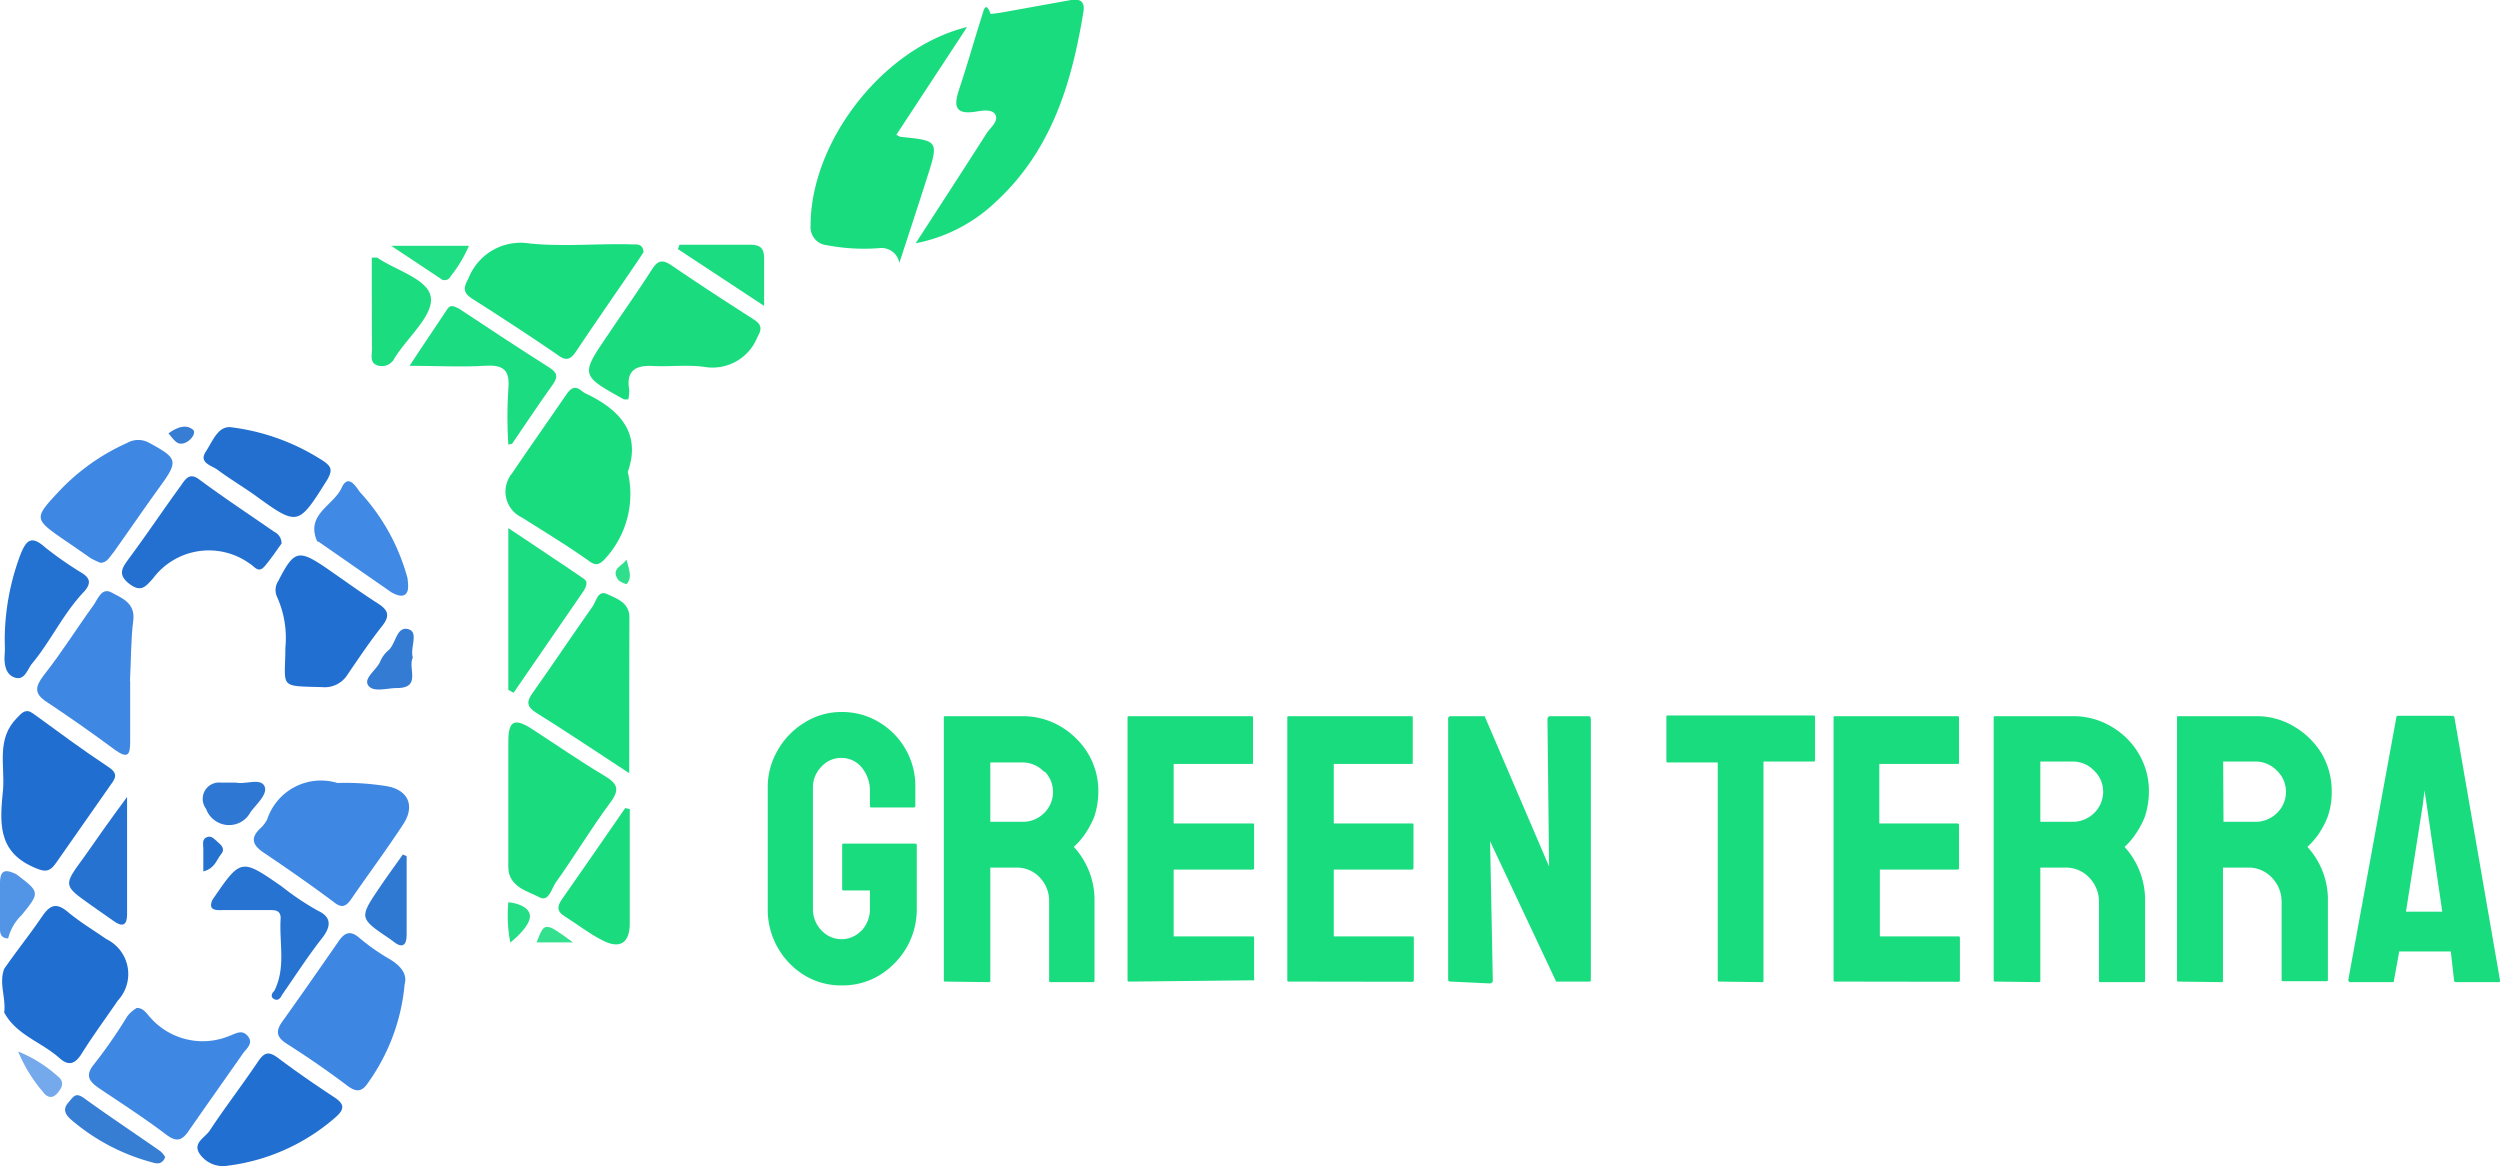 <svg xmlns="http://www.w3.org/2000/svg" viewBox="0 0 137.71 64.24"><defs><style>.cls-1{fill:#19dc7f;}.cls-2{fill:#206ecf;}.cls-3{fill:#3e87e3;}.cls-4{fill:#1adc7f;}.cls-5{fill:#3d87e3;}.cls-6{fill:#3e88e3;}.cls-7{fill:#216fd0;}.cls-8{fill:#2370d0;}.cls-9{fill:#1bdc80;}.cls-10{fill:#226fd0;}.cls-11{fill:#2371d0;}.cls-12{fill:#4089e4;}.cls-13{fill:#2773d1;}.cls-14{fill:#2572d1;}.cls-15{fill:#1bdc7f;}.cls-16{fill:#3079d3;}.cls-17{fill:#367dd4;}.cls-18{fill:#2e77d2;}.cls-19{fill:#337bd3;}.cls-20{fill:#5294e6;}.cls-21{fill:#1fdd82;}.cls-22{fill:#74a9eb;}.cls-23{fill:#23de84;}.cls-24{fill:#2471d0;}.cls-25{fill:#32e08d;}.cls-26{fill:#377dd4;}.cls-27{fill:#2fdf8b;}</style></defs><g id="Layer_2" data-name="Layer 2"><g id="Layer_1-2" data-name="Layer 1"><g id="Layer_2-2" data-name="Layer 2"><g id="Layer_1-2-2" data-name="Layer 1-2"><path class="cls-1" d="M50.44,13.4c1.39-2.15,2.66-4.1,3.91-6.06.21-.32.65-.65.49-1s-.74-.25-1.09-.19c-1.15.18-1.22-.31-.92-1.22.45-1.35.84-2.73,1.27-4.09.1-.31.19-.79.47-.07,0,0,.44-.05.66-.09L59,0c.5-.08.77.09.68.64-.65,4-1.78,7.68-4.85,10.5A8.82,8.82,0,0,1,50.44,13.4Z"/><path class="cls-1" d="M49.37,7.43c.18.08.21.11.25.11,2.1.21,2.1.21,1.42,2.33-.47,1.47-.95,2.93-1.5,4.61a1,1,0,0,0-1.13-.81,10.9,10.9,0,0,1-2.85-.16,1,1,0,0,1-.91-1.08v0c0-4.65,4-9.81,8.62-10.94Z"/><path class="cls-1" d="M34.58,26A5.25,5.25,0,0,1,33.4,30.7c-.38.45-.6.48-1,.17C31.17,30,30,29.3,28.76,28.51A1.57,1.57,0,0,1,28,26.4a1.32,1.32,0,0,1,.2-.32c1-1.47,2-2.9,3-4.35.25-.37.49-.5.85-.19a1.37,1.37,0,0,0,.2.13C34.17,22.57,35.33,23.88,34.58,26Z"/><path class="cls-1" d="M35.45,13.89l-.31.47c-1.14,1.68-2.3,3.34-3.41,5-.32.48-.56.52-1,.2-1.54-1.06-3.11-2.08-4.68-3.08-.52-.33-.56-.58-.25-1.13a3.08,3.08,0,0,1,3.36-1.94c1.84.19,3.73,0,5.6.05C35,13.49,35.4,13.35,35.45,13.89Z"/><path class="cls-2" d="M.23,55.77c.11-.8-.3-1.59,0-2.4.69-1,1.41-1.89,2.07-2.86.41-.6.75-.85,1.42-.29s1.4,1,2.14,1.51a2.14,2.14,0,0,1,1,2.84,2.4,2.4,0,0,1-.38.56c-.68,1-1.38,1.94-2,2.94-.36.55-.71.67-1.23.19C2.26,57.39.89,57,.23,55.77Z"/><path class="cls-3" d="M18.59,43.13a14.25,14.25,0,0,1,2.61.16c1.27.17,1.7,1.08,1,2.13-.91,1.39-1.91,2.73-2.85,4.1-.33.49-.59.48-1,.14-1.24-.92-2.51-1.81-3.79-2.67-.64-.42-.81-.82-.2-1.38a1.68,1.68,0,0,0,.36-.48A3.12,3.12,0,0,1,18.59,43.13Z"/><path class="cls-4" d="M34.61,22h-.24c-2.4-1.33-2.4-1.33-.86-3.59.79-1.18,1.62-2.35,2.39-3.55.33-.52.58-.59,1.11-.23,1.46,1,3,2,4.47,2.94.45.29.53.5.24,1a2.66,2.66,0,0,1-2.92,1.64c-.94-.13-1.91,0-2.85-.05s-1.47.26-1.29,1.31A2.38,2.38,0,0,1,34.61,22Z"/><path class="cls-5" d="M22.29,54.2a11,11,0,0,1-2,5.42c-.32.49-.62.59-1.15.19-1.07-.81-2.19-1.58-3.32-2.3-.63-.4-.65-.73-.21-1.32,1-1.4,2-2.84,3-4.28.35-.53.67-.71,1.22-.22a11.25,11.25,0,0,0,1.56,1.1C22.06,53.17,22.45,53.65,22.29,54.2Z"/><path class="cls-4" d="M28,44.32V40.86c0-1.15.32-1.34,1.31-.7,1.33.86,2.63,1.77,4,2.58.69.42.85.74.32,1.45-1.06,1.43-2,3-3,4.4-.25.33-.39,1.13-.93.83S28,48.88,28,47.77Z"/><path class="cls-2" d="M.17,43.47c.1-1.33-.38-2.78.77-3.93.27-.28.47-.53.88-.24,1.37,1,2.72,2,4.14,2.94.57.37.4.63.13,1l-3,4.29c-.38.55-.66.5-1.26.23C-.18,46.87,0,45.22.17,43.47Z"/><path class="cls-6" d="M7.54,55.52c.37,0,.54.32.75.54a3.84,3.84,0,0,0,4.35,1c.34-.12.68-.37,1,0s0,.65-.23.93c-1,1.43-2,2.84-3,4.28-.36.54-.67.67-1.24.24C8,61.62,6.7,60.78,5.45,59.94c-.53-.37-.79-.69-.26-1.33A27,27,0,0,0,7,56,1.7,1.7,0,0,1,7.54,55.52Z"/><path class="cls-1" d="M34.66,42.59c-1.88-1.23-3.49-2.31-5.14-3.34-.58-.37-.48-.67-.14-1.14,1.1-1.55,2.16-3.14,3.26-4.7.2-.29.3-.92.79-.69s1.24.45,1.24,1.28C34.66,36.77,34.66,39.54,34.66,42.59Z"/><path class="cls-7" d="M15.72,35.67a5.49,5.49,0,0,0-.45-2.77.91.91,0,0,1,.06-.9c.87-1.69,1.1-1.76,2.66-.7.94.65,1.87,1.33,2.84,1.95.56.36.66.67.23,1.22-.68.86-1.29,1.77-1.91,2.68a1.48,1.48,0,0,1-1.4.7C15.32,37.78,15.71,37.92,15.72,35.67Z"/><path class="cls-3" d="M7.17,37.51v3.33c0,.69-.09,1-.83.47-1.24-.92-2.51-1.81-3.79-2.66-.7-.46-.59-.85-.15-1.44,1-1.26,1.82-2.59,2.75-3.87.25-.36.45-1,1-.7s1.32.57,1.19,1.55-.12,2.21-.18,3.32Z"/><path class="cls-7" d="M12.55,64.21A1.56,1.56,0,0,1,11,63.56c-.41-.6.3-.9.55-1.28.85-1.29,1.8-2.52,2.66-3.8.35-.52.59-.59,1.11-.2,1,.75,2,1.44,3,2.1.64.4.74.68.11,1.21A11.09,11.09,0,0,1,12.55,64.21Z"/><path class="cls-3" d="M5.53,31A4.67,4.67,0,0,1,5,30.75c-.49-.34-1-.7-1.45-1C1.85,28.57,1.85,28.56,3.31,27A11.75,11.75,0,0,1,7,24.4a1.23,1.23,0,0,1,1.23,0c1.57.85,1.6,1,.57,2.42-.86,1.19-1.69,2.4-2.54,3.6C6.05,30.65,5.91,31,5.53,31Z"/><path class="cls-8" d="M15.51,29.94c-.27.37-.57.83-.93,1.25s-.56,0-.82-.14a3.84,3.84,0,0,0-5.33.81c-.41.46-.67.8-1.33.28s-.33-.91,0-1.37C8.1,29.42,9,28.07,10,26.7c.29-.44.52-.64,1-.27,1.35,1,2.73,1.91,4.1,2.86A.71.71,0,0,1,15.51,29.94Z"/><path class="cls-9" d="M28,38V29.09c1.48,1,2.84,1.88,4.17,2.8.24.16.11.43,0,.63l-3.88,5.64Z"/><path class="cls-10" d="M12.69,23.53a12,12,0,0,1,5.16,1.89c.41.29.47.49.18,1C16.41,29,16.42,29,14,27.25c-.65-.46-1.34-.87-2-1.36-.32-.25-1.07-.38-.67-1S12,23.49,12.69,23.53Z"/><path class="cls-11" d="M.26,35.19a13.45,13.45,0,0,1,.87-4.65c.3-.75.58-1.08,1.33-.41a19.28,19.28,0,0,0,2.05,1.43c.42.27.54.54.15,1-1.16,1.2-1.85,2.74-2.9,4-.26.32-.39.92-.92.77S.21,36.59.26,36C.28,35.75.26,35.47.26,35.19Z"/><path class="cls-9" d="M28,24.49Q27.9,23,28,21.43c.11-1.11-.33-1.35-1.34-1.28-1.26.08-2.54,0-4.1,0C23.31,19,24,18,24.66,17c.19-.27.42-.08.62,0,1.65,1.09,3.31,2.19,5,3.26.45.29.45.53.15.95-.76,1.06-1.48,2.15-2.22,3.23Z"/><path class="cls-4" d="M34.69,44.57v6.3c0,1.07-.54,1.43-1.5.93-.74-.37-1.4-.9-2.11-1.34-.39-.25-.4-.52-.15-.89,1.18-1.68,2.34-3.37,3.51-5.06Z"/><path class="cls-12" d="M22.45,31.86c.05.48.06.74-.14.89s-.53,0-.76-.13l-4-2.78s-.09,0-.1-.07c-.6-1.45.93-1.93,1.37-2.9.36-.8.79-.06,1,.23A11.34,11.34,0,0,1,22.45,31.86Z"/><path class="cls-13" d="M11.7,49.57c1.57-2.3,1.57-2.3,3.82-.74a14.85,14.85,0,0,0,2,1.34c.73.34.73.84.25,1.47-.79,1-1.5,2.11-2.24,3.17-.08.18-.22.33-.42.23s-.18-.29,0-.46h0c.65-1.28.26-2.65.35-4,0-.47-.35-.45-.67-.45h-2.5C11.84,50.15,11.46,50.13,11.7,49.57Z"/><path class="cls-14" d="M7,43.9v6.47c0,.59-.24.72-.73.37L5,49.85c-1.52-1.08-1.52-1.07-.39-2.61C5.34,46.2,6.08,45.14,7,43.9Z"/><path class="cls-15" d="M20.48,14.19h.3c1,.7,2.8,1.17,2.95,2.18s-1.29,2.22-2,3.36a.77.77,0,0,1-.9.41c-.48-.13-.34-.57-.34-.9C20.48,17.56,20.48,15.9,20.48,14.19Z"/><path class="cls-9" d="M37.43,13.48h3.9c.56,0,.77.21.76.77v2.6l-4.75-3.13Z"/><path class="cls-16" d="M22.4,47.16V51.5c0,.53-.21.78-.72.37l-.19-.14c-1.72-1.16-1.72-1.16-.57-2.86.41-.61.85-1.2,1.27-1.8Z"/><path class="cls-17" d="M9.1,63.74c-.16.39-.42.38-.71.29A11.31,11.31,0,0,1,3.9,61.66c-.31-.28-.45-.56-.14-.92s.4-.58.87-.25c1.38,1,2.8,1.94,4.2,2.92A1.22,1.22,0,0,1,9.1,63.74Z"/><path class="cls-18" d="M13,43.11c.53.11,1.33-.26,1.56.18s-.44,1-.77,1.46a1.33,1.33,0,0,1-1.82.53,1.35,1.35,0,0,1-.62-.73.9.9,0,0,1,.82-1.44Z"/><path class="cls-19" d="M22.74,36.23c-.29.56.49,1.67-.87,1.67-.55,0-1.32.26-1.59-.15s.5-.86.69-1.37a1.59,1.59,0,0,1,.43-.56c.42-.37.44-1.38,1.13-1.15C23.06,34.86,22.58,35.68,22.74,36.23Z"/><path class="cls-20" d="M.45,51.69c-.36,0-.46-.23-.45-.55V48.66c0-.82.36-.75.89-.51,1.32,1,1.32,1,.3,2.26A2.67,2.67,0,0,0,.45,51.69Z"/><path class="cls-21" d="M21.55,13.54h4.28a7.25,7.25,0,0,1-1,1.67.37.37,0,0,1-.49.19l-.11-.08Z"/><path class="cls-22" d="M1,57.92a7.5,7.5,0,0,1,2.21,1.39c.36.3.21.62-.07.93s-.57.19-.77-.09A8.27,8.27,0,0,1,1,57.92Z"/><path class="cls-23" d="M28.11,51.92A7.89,7.89,0,0,1,28,49.7c.62.06,1.17.32,1.19.75S28.66,51.47,28.11,51.92Z"/><path class="cls-24" d="M11.2,48V46.75c0-.22-.09-.51.18-.63s.43.11.61.26.44.37.19.67S11.84,47.84,11.2,48Z"/><path class="cls-25" d="M31.56,51.91h-2C30,50.77,30,50.77,31.56,51.91Z"/><path class="cls-26" d="M9.28,23.87c.45-.32.93-.53,1.34-.21.21.17-.07.53-.3.67C9.78,24.65,9.58,24.21,9.28,23.87Z"/><path class="cls-27" d="M34.51,30.82c.12.5.35,1,0,1.36,0,0-.39-.12-.47-.26C33.63,31.32,34.3,31.17,34.51,30.82Z"/><path class="cls-1" d="M46.39,54.28a3.88,3.88,0,0,1-2.1-.57,4.24,4.24,0,0,1-2-3.65V43.4a4,4,0,0,1,.56-2.09,4.18,4.18,0,0,1,1.49-1.52,3.78,3.78,0,0,1,2-.57,3.92,3.92,0,0,1,2.08.56,4.09,4.09,0,0,1,2,3.62v1s0,.08-.1.08H48s-.08,0-.08-.06V43.6a2,2,0,0,0-.45-1.32,1.42,1.42,0,0,0-1.12-.53,1.44,1.44,0,0,0-1.1.48,1.6,1.6,0,0,0-.47,1.17v6.66a1.66,1.66,0,0,0,.47,1.19,1.5,1.5,0,0,0,2.13.08l.09-.08a1.73,1.73,0,0,0,.45-1.2v-1H46.49c-.07,0-.1,0-.1-.1V46.57c0-.07,0-.1.1-.1h3.93s.08,0,.08.1v3.49a4.21,4.21,0,0,1-.56,2.13,4.31,4.31,0,0,1-1.48,1.52A3.89,3.89,0,0,1,46.39,54.28Z"/><path class="cls-1" d="M52.08,54.07c-.06,0-.09,0-.09-.1V39.54a.07.07,0,0,1,.06-.09h4.27a4.07,4.07,0,0,1,2.09.56,4.34,4.34,0,0,1,1.52,1.49,4,4,0,0,1,.57,2.11,4.46,4.46,0,0,1-.23,1.4,5.4,5.4,0,0,1-.55,1,4.35,4.35,0,0,1-.57.64,4.31,4.31,0,0,1,1.14,3V54c0,.07,0,.1-.11.1H57.87s-.08,0-.08-.06V49.66a1.85,1.85,0,0,0-.5-1.31A1.73,1.73,0,0,0,56,47.79H54.55V54c0,.07,0,.1-.08.1Zm2.47-8.8h1.81a1.66,1.66,0,0,0,1.15-.48,1.62,1.62,0,0,0,.05-2.28l-.05,0A1.63,1.63,0,0,0,56.36,42H54.55Z"/><path class="cls-1" d="M62.2,54.07c-.06,0-.09,0-.09-.1V39.54a.07.07,0,0,1,.06-.09h6.77c.06,0,.08,0,.08.11V42c0,.06,0,.08-.08.08H64.65v3.28H69c.06,0,.08,0,.08.09v2.37a.08.08,0,0,1-.08.08H64.65v3.68H69c.06,0,.08,0,.08.1V54A.08.08,0,0,1,69,54Z"/><path class="cls-1" d="M71,54.07c-.06,0-.09,0-.09-.1V39.54a.07.07,0,0,1,.06-.09h6.77c.06,0,.08,0,.08.11V42c0,.06,0,.08-.08.08H73.47v3.28h4.31c.06,0,.08,0,.08.09v2.37a.08.08,0,0,1-.08.08H73.47v3.68H77.8c.06,0,.08,0,.08.1V54a.08.08,0,0,1-.08.08Z"/><path class="cls-1" d="M79.94,54.07c-.11,0-.17,0-.17-.15V39.62a.14.14,0,0,1,.12-.17,0,0,0,0,1,0,0h1.89l3.55,8.28-.09-8.11c0-.11.06-.17.18-.17h2.08c.09,0,.13.06.13.17V53.94c0,.09,0,.13-.1.13H85.72l-3.64-7.73L82.23,54c0,.11-.06.17-.19.17Z"/><path class="cls-1" d="M94.71,54.07c-.06,0-.09,0-.09-.1V42H91.89c-.07,0-.1,0-.1-.1V39.5c0-.06,0-.09.08-.09h8c.07,0,.11,0,.11.09v2.35c0,.07,0,.1-.09.1H97.14V54c0,.07,0,.1-.08.1Z"/><path class="cls-1" d="M101.09,54.07c-.06,0-.09,0-.09-.1V39.54c0-.06,0-.09.08-.09h6.74c.06,0,.09,0,.09.11V42c0,.06,0,.08-.09.08h-4.3v3.28h4.3a.08.08,0,0,1,.09.07v2.39a.08.08,0,0,1-.09.08h-4.27v3.68h4.32c.06,0,.09,0,.09.1V54a.08.08,0,0,1-.09.08Z"/><path class="cls-1" d="M109.91,54.07c-.06,0-.09,0-.09-.1V39.54c0-.06,0-.09.08-.09h4.29a4.07,4.07,0,0,1,2.09.56,4.17,4.17,0,0,1,1.52,1.49,4,4,0,0,1,.57,2.11,4.46,4.46,0,0,1-.23,1.4,4.87,4.87,0,0,1-.55,1,3.78,3.78,0,0,1-.56.64,4.35,4.35,0,0,1,1.13,3V54c0,.07,0,.1-.1.1h-2.35q-.09,0-.09-.06V49.66a1.88,1.88,0,0,0-.53-1.31,1.75,1.75,0,0,0-1.32-.56h-1.38V54c0,.07,0,.1-.09.1Zm2.48-8.8h1.8a1.69,1.69,0,0,0,1.16-.48,1.65,1.65,0,0,0,.5-1.18,1.58,1.58,0,0,0-.49-1.15,1.6,1.6,0,0,0-1.17-.51h-1.8Z"/><path class="cls-1" d="M120,54.07c-.06,0-.08,0-.08-.1V39.54c0-.06,0-.09.08-.09h4.26a4,4,0,0,1,2.09.56,4.36,4.36,0,0,1,1.53,1.49,4.07,4.07,0,0,1,.56,2.11,4,4,0,0,1-.23,1.4,4.83,4.83,0,0,1-.54,1,4.35,4.35,0,0,1-.57.64,4.3,4.3,0,0,1,1.13,3l0,4.3c0,.07,0,.1-.11.1h-2.35q-.09,0-.09-.06V49.66a1.88,1.88,0,0,0-.53-1.31,1.75,1.75,0,0,0-1.32-.56h-1.38V54c0,.07,0,.1-.09.1Zm2.48-8.8h1.78a1.69,1.69,0,0,0,1.16-.48,1.61,1.61,0,0,0,.5-1.18,1.58,1.58,0,0,0-.49-1.15,1.6,1.6,0,0,0-1.17-.51h-1.8Z"/><path class="cls-1" d="M129.35,54,132,39.52a.09.09,0,0,1,.1-.09h3a.11.11,0,0,1,.1.09L137.71,54c0,.07,0,.1-.08.1h-2.34c-.06,0-.09,0-.11-.1L135,52.41h-2.84L131.87,54c0,.07,0,.1-.1.1h-2.33C129.38,54.07,129.35,54,129.35,54Zm3.18-3.78h2l-.86-5.91-.12-.77-.09.77Z"/></g></g></g></g></svg>